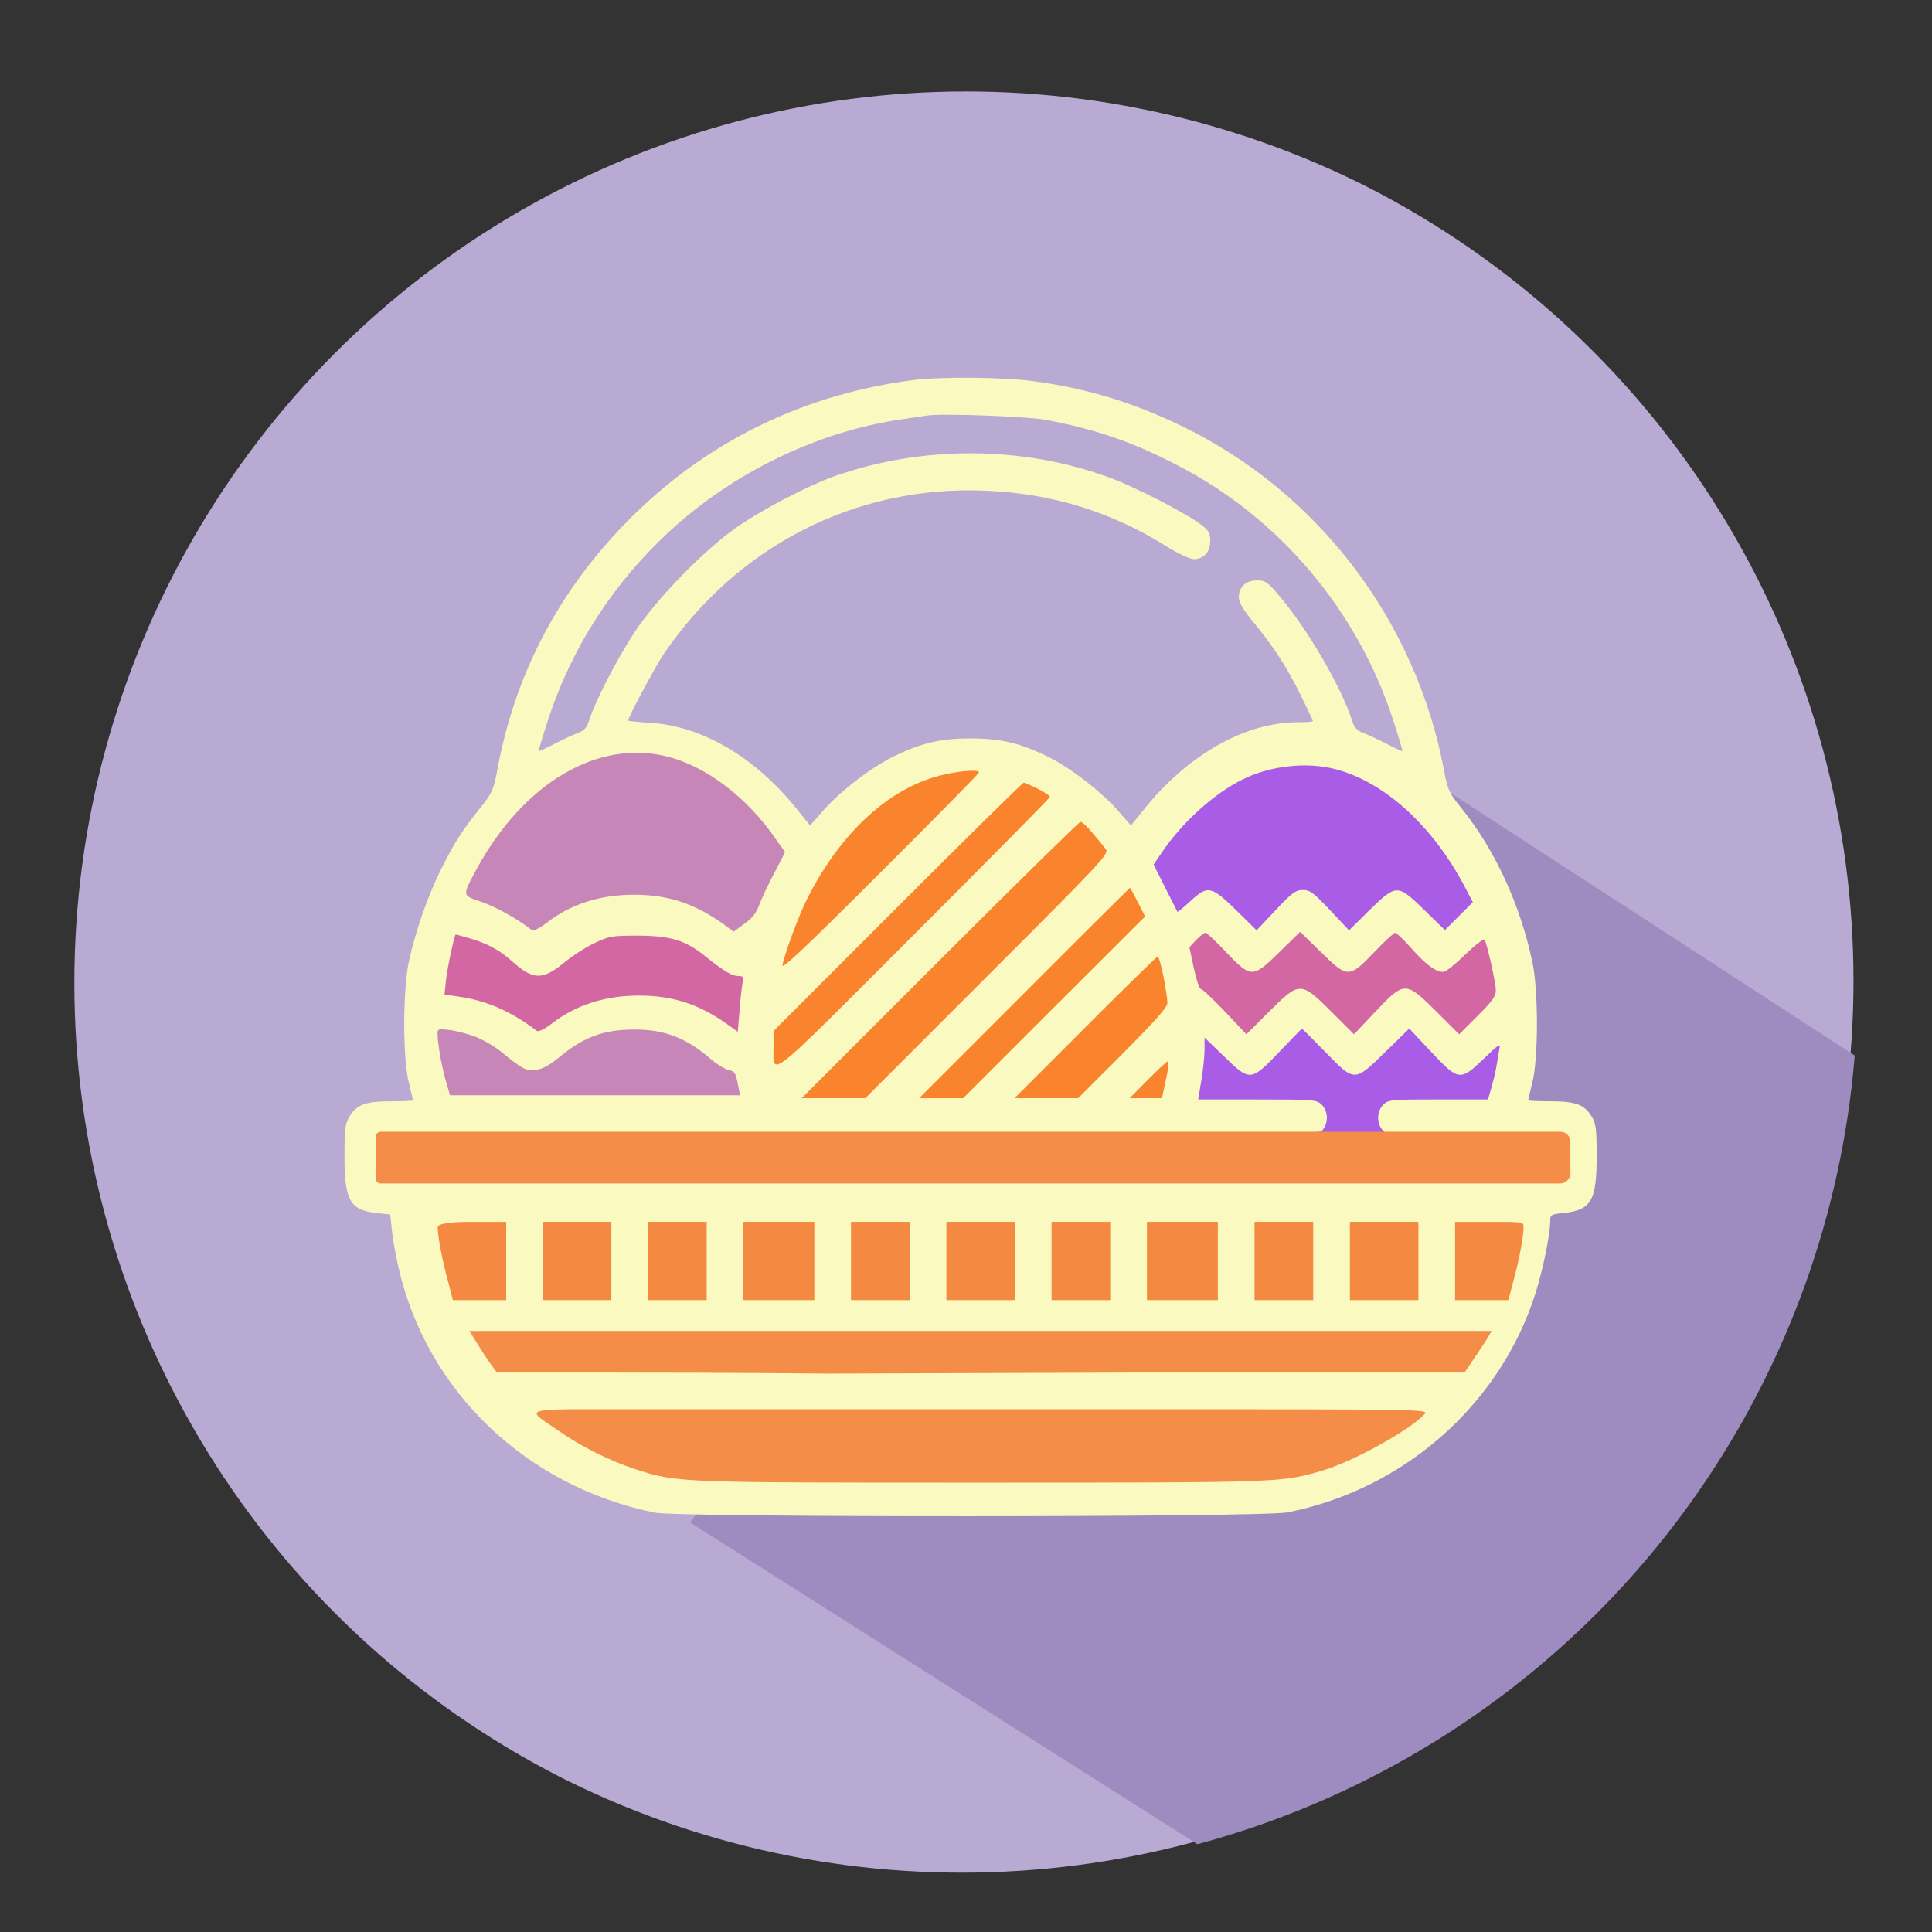 <?xml version="1.0" encoding="UTF-8"?>
<svg id="Layer_5" data-name="Layer 5" xmlns="http://www.w3.org/2000/svg" xmlns:xlink="http://www.w3.org/1999/xlink" viewBox="0 0 595.28 595.28">
  <rect x="0" y="0" width="595.28" height="595.28" fill="#333333" stroke="none"/>
  <defs>
    <style>
      .cls-1 {
        fill: #f9f9c0;
      }

      .cls-2 {
        fill: #d367a3;
      }

      .cls-3 {
        clip-path: url(#clippath-2);
      }

      .cls-4 {
        fill: #9e8cc1;
      }

      .cls-5 {
        fill: #c786b8;
      }

      .cls-6 {
        fill: #f9842d;
      }

      .cls-7 {
        fill: #b8aad3;
      }

      .cls-8 {
        fill: none;
      }

      .cls-9 {
        clip-path: url(#clippath-3);
      }

      .cls-10 {
        fill: #f48a42;
      }

      .cls-11 {
        fill: #a95ce5;
      }

      .cls-12 {
        fill: #f48d47;
      }
    </style>
    <clipPath id="clippath">
      <circle class="cls-8" cx="-317.21" cy="301.95" r="274.73"/>
    </clipPath>
    <clipPath id="clippath-2">
      <circle class="cls-8" cx="297.64" cy="302.91" r="274.73"/>
    </clipPath>
    <clipPath id="clippath-3">
      <polygon class="cls-8" points="503.14 653.34 212.6 469.07 407.75 218.89 671.15 389.96 503.14 653.34"/>
    </clipPath>
  </defs>
  <g class="cls-3">
    <circle class="cls-7" cx="296.36" cy="302.27" r="274.73"/>
    <g class="cls-9">
      <path class="cls-4" d="M575.81,337.07c-20.01,154.1-159.38,263.62-311.27,244.63C112.64,562.7-9.68,405.71,10.33,251.61,30.35,97.52,185.6-51.75,337.5-32.76c151.9,18.99,258.33,215.73,238.31,369.83Z"/>
    </g>
  </g>
  <path class="cls-1" d="M281.42,117.11c-32.93,4.22-62.17,18.24-85.53,40.92-22.76,22.15-37,48.53-42.65,79.12-1.13,6.18-1.58,7.16-5.2,11.68-5.73,7.16-8.06,10.85-12.06,18.84-4.07,8.06-8.06,19.44-10.02,28.71-1.88,8.74-1.88,29.69,0,37.15,.68,2.86,1.28,5.27,1.28,5.5,0,.15-3.09,.3-6.78,.3-7.84,0-10.55,.98-12.81,4.75-1.28,2.03-1.51,3.84-1.51,12.06,0,13.79,1.66,16.8,10.17,17.63l3.92,.45,.53,4.97c.3,2.71,1.21,7.99,2.11,11.76,8.89,38.05,39.49,67.14,78.97,75.13,7.38,1.51,187.25,1.43,194.79-.08,35.94-7.08,65.48-33.16,76.41-67.29,2.34-7.31,4.6-18.46,4.6-22.46,0-1.96,.23-2.11,4.07-2.49,8.59-.9,10.25-3.77,10.25-17.63,0-8.21-.23-10.02-1.51-12.06-2.26-3.77-4.97-4.75-12.81-4.75-3.69,0-6.78-.15-6.78-.3,0-.23,.6-2.64,1.28-5.5,1.88-7.46,1.88-28.41,0-37.15-3.84-17.86-11.45-34.44-22-47.55-3.62-4.52-4.14-5.5-5.2-11.38-8.67-46.19-38.81-85.83-80.7-106.1-15.37-7.46-29.69-11.76-46.19-13.94-9.19-1.21-28.18-1.36-36.62-.3Zm40.62,12.21c15.75,3.01,26.83,6.78,40.99,14.17,31.05,16.05,55.01,44.31,66.08,77.92,1.73,5.35,3.09,9.87,3.01,10.02-.15,.08-2.41-.98-5.05-2.34-2.64-1.36-5.88-2.86-7.16-3.32-1.81-.68-2.64-1.58-3.32-3.77-3.32-10.32-13.41-27.65-22.15-38.13-3.92-4.6-4.52-5.05-7.16-5.05-3.39,0-5.58,2.03-5.58,5.2,0,1.51,1.28,3.77,4.52,7.69,6.33,7.76,10.17,13.64,14.54,22.46,2.03,4.14,3.77,7.76,3.77,7.99s-2.19,.38-4.75,.38c-16.2,0-34.06,10.17-47.47,27.05l-3.84,4.75-4.37-4.97c-5.58-6.18-14.84-13.19-21.93-16.58-8.21-3.92-14.02-5.27-23.13-5.27s-14.92,1.36-23.13,5.27c-7.08,3.39-16.35,10.4-21.93,16.58l-4.37,4.97-3.92-4.82c-12.81-16.13-29.39-25.92-45.51-26.83-3.69-.23-6.63-.53-6.63-.68,0-1.05,8.14-16.2,10.7-20.12,22.68-33.61,59.3-52.37,99.24-50.71,20.5,.83,38.73,6.41,55.84,17.11,3.62,2.26,7.31,3.99,8.44,3.99,3.09,0,5.12-2.19,5.12-5.58,0-2.64-.38-3.24-3.54-5.58-4.97-3.54-19.67-11.08-27.2-13.86-27.05-10.02-58.17-10.1-85.45-.38-8.14,2.94-22.23,10.32-29.76,15.6-10.17,7.16-24.41,21.78-31.35,32.18-5.43,8.29-12.06,21.02-14.09,27.35-.68,2.19-1.51,3.09-3.32,3.77-1.28,.45-4.52,1.96-7.16,3.32-2.64,1.36-4.9,2.41-5.05,2.34-.08-.15,1.28-4.67,3.01-10.02,7.31-22.08,19.97-41.67,37.15-57.57,19.89-18.39,46.04-30.97,71.81-34.66,3.09-.45,6.48-.98,7.54-1.13,4.22-.75,30.82,.23,36.55,1.28Z"/>
  <path class="cls-2" d="M144.74,289.12c5.73,1.73,9.12,3.54,13.49,7.46,6.18,5.43,9.04,5.43,15.82-.15,2.26-1.88,6.33-4.52,9.04-5.8,4.6-2.19,5.43-2.34,13.56-2.34,10.1,.08,14.47,1.36,20.72,6.41,5.8,4.6,8.14,6.03,10.1,6.03,1.58,0,1.73,.23,1.28,2.41-.23,1.28-.68,5.12-.9,8.59l-.53,6.18-3.47-2.49c-8.51-6.03-16.65-8.67-26.98-8.67s-19.44,2.86-26.9,8.67c-2.41,1.81-4.07,2.56-4.6,2.19-7.38-5.65-14.84-9.04-22.68-10.32l-5.73-.9,.45-4.3c.38-3.77,2.64-14.17,3.01-14.17,.08,0,2.03,.53,4.3,1.21Z"/>
  <path class="cls-2" d="M377.84,293.45c7.69,7.99,8.14,7.99,16.43-.15l6.33-6.18,6.33,6.18c8.29,8.14,8.74,8.14,16.43,.15,3.16-3.32,6.1-6.03,6.56-6.03,.38,0,2.71,2.26,5.12,4.97,4.37,4.9,7.31,7.08,9.72,7.08,.68,0,3.69-2.41,6.71-5.35s5.73-4.97,5.95-4.6c.75,1.28,3.47,13.26,3.47,15.6,0,1.88-1.13,3.39-5.65,7.91l-5.65,5.65-7.01-7.01c-9.49-9.42-9.87-9.42-18.76,0l-6.63,7.01-7.01-7.01c-9.42-9.34-9.72-9.34-19.14,0l-7.01,7.01-6.63-7.01c-3.62-3.84-6.93-6.93-7.38-6.93s-1.43-2.86-2.19-6.48l-1.36-6.41,2.11-2.26c1.21-1.21,2.49-2.19,2.86-2.19s3.24,2.71,6.41,6.03Z"/>
  <path class="cls-12" d="M344.57,434.21c94.87,0,95.7,0,94.34,1.51-4.37,4.82-21.85,14.54-31.27,17.33-12.81,3.77-12.13,3.77-105.49,3.77s-93.44,.08-106.62-4.22c-7.61-2.49-16.58-6.93-23.43-11.76-10.55-7.23-12.58-6.63,23.21-6.63"/>
  <path class="cls-12" d="M255.33,423.23c-5.39-.03-29.59-.32-65.53-.32h-36.7l-1.81-2.49c-.98-1.28-2.86-4.22-4.22-6.41l-2.41-3.92H459.63l-1.96,3.24c-1.13,1.73-3.01,4.6-4.22,6.33l-2.19,3.24h-101.2"/>
  <g>
    <path class="cls-6" d="M301.66,237.99c0,.3-13.71,14.24-30.59,31.05-23.81,23.81-30.44,29.99-29.99,28.26,1.05-4.52,5.05-15.22,7.61-20.35,10.47-20.8,25.92-34.81,42.5-38.35,5.43-1.21,10.47-1.51,10.47-.6Z"/>
    <path class="cls-6" d="M319.74,243.04c2.11,1.05,3.77,2.19,3.77,2.49s-18.91,19.44-42.12,42.65c-46.42,46.42-43.03,43.7-43.03,33.98v-4.52l38.2-38.2c21.1-21.1,38.51-38.28,38.88-38.28,.3,0,2.26,.83,4.3,1.88Z"/>
    <path class="cls-6" d="M336.7,256.75c1.66,1.96,3.47,4.14,4.07,4.97,.98,1.36-1.66,4.14-36.55,39.03l-37.6,37.6h-19.59l42.57-42.57c23.43-23.43,42.95-42.57,43.33-42.57,.45,0,2.19,1.58,3.77,3.54Z"/>
    <path class="cls-6" d="M350.56,277.93l2.26,4.45-28.03,27.96-28.03,28.03h-13.56l32.4-32.4c17.78-17.86,32.48-32.4,32.55-32.4,.15,0,1.21,1.96,2.41,4.37Z"/>
    <path class="cls-6" d="M358.48,300.83c.68,3.47,1.21,7.08,1.21,8.14,0,1.43-3.32,5.12-13.71,15.6l-13.79,13.79h-19.59l21.85-21.85c11.98-12.06,22.08-21.85,22.3-21.85s1.05,2.79,1.73,6.18Z"/>
    <path class="cls-6" d="M359.91,329.09c-.15,1.21-.68,3.69-1.13,5.65l-.75,3.62h-9.95l5.58-5.65c3.09-3.09,5.8-5.65,6.1-5.65,.23,0,.3,.9,.15,2.03Z"/>
  </g>
  <g>
    <path class="cls-10" d="M155.96,388.52v12.06h-16.43l-1.51-5.88c-1.81-6.56-3.16-13.86-3.16-16.5q0-1.73,10.55-1.73h10.55v12.06Z"/>
    <polygon class="cls-10" points="188.36 388.52 188.36 400.58 177.81 400.58 167.26 400.58 167.26 388.52 167.26 376.47 177.81 376.47 188.36 376.47 188.36 388.52"/>
    <polygon class="cls-10" points="217.75 388.52 217.75 400.58 208.71 400.58 199.67 400.58 199.67 388.52 199.67 376.47 208.71 376.47 217.75 376.47 217.75 388.52"/>
    <polygon class="cls-10" points="250.91 388.52 250.91 400.58 239.98 400.58 229.05 400.58 229.05 388.52 229.05 376.47 239.98 376.47 250.91 376.47 250.91 388.52"/>
    <polygon class="cls-10" points="280.29 388.52 280.29 400.58 271.25 400.58 262.21 400.58 262.21 388.52 262.21 376.47 271.25 376.47 280.29 376.47 280.29 388.52"/>
    <polygon class="cls-10" points="312.7 388.52 312.7 400.58 302.15 400.58 291.6 400.58 291.6 388.52 291.6 376.47 302.15 376.47 312.7 376.47 312.7 388.52"/>
    <polygon class="cls-10" points="342.08 388.52 342.08 400.58 333.04 400.58 324 400.58 324 388.52 324 376.47 333.04 376.47 342.08 376.47 342.08 388.52"/>
    <polygon class="cls-10" points="375.24 388.52 375.24 400.58 364.31 400.58 353.39 400.58 353.39 388.52 353.39 376.47 364.31 376.47 375.24 376.47 375.24 388.52"/>
    <polygon class="cls-10" points="404.63 388.52 404.63 400.58 395.58 400.58 386.54 400.58 386.54 388.52 386.54 376.47 395.58 376.47 404.63 376.47 404.63 388.52"/>
    <polygon class="cls-10" points="437.03 388.52 437.03 400.58 426.48 400.58 415.93 400.58 415.93 388.52 415.93 376.47 426.48 376.47 437.03 376.47 437.03 388.52"/>
    <path class="cls-10" d="M469.43,378.12c0,2.94-1.36,10.1-3.09,16.43l-1.58,6.03h-16.43v-24.11h10.55c10.47,0,10.55,0,10.55,1.66Z"/>
  </g>
  <g>
    <path class="cls-5" d="M205.88,233.18c11.91,3.09,24.49,12.66,33.23,25.47l2.79,3.92-3.32,6.41c-1.88,3.47-3.92,7.91-4.67,9.87-.9,2.49-2.19,4.14-4.6,5.8l-3.24,2.41-3.62-2.64c-8.67-6.1-16.73-8.74-27.13-8.74s-19.44,2.86-26.9,8.67c-2.41,1.81-4.07,2.56-4.6,2.19-4.3-3.39-11.23-7.23-15.52-8.67-6.03-2.03-5.95-1.73-1.36-10.25,14.54-26.6,37.53-40.01,58.93-34.44Z"/>
    <path class="cls-5" d="M146.35,319.38c2.34,.9,6.03,3.01,8.14,4.75,6.63,5.43,7.61,5.88,10.7,5.5,1.96-.23,4.14-1.43,7.16-3.92,6.93-5.73,12.81-8.14,20.95-8.44,10.47-.45,17.56,2.03,25.62,8.97,1.88,1.66,4.45,3.16,5.58,3.47,1.81,.3,2.19,.9,2.79,4.07l.75,3.69h-89.37l-1.21-4.07c-1.28-4.37-2.64-11.91-2.64-14.69,0-1.73,.15-1.73,3.62-1.36,1.96,.23,5.5,1.13,7.91,2.03Z"/>
  </g>
  <path class="cls-11" d="M411.45,236.99c15.07,3.92,29.84,17.33,39.71,35.94l2.64,5.05-4.3,4.3-4.3,4.3-6.33-6.18c-8.29-8.06-8.59-8.06-16.88,0l-6.33,6.25-5.88-6.25c-5.05-5.35-6.18-6.18-8.36-6.18s-3.32,.83-8.36,6.18l-5.88,6.25-6.33-6.25c-7.76-7.54-8.74-7.69-14.17-2.64-2.03,1.88-3.77,3.32-3.92,3.16-.08-.15-1.73-3.54-3.77-7.46l-3.54-7.08,2.71-3.99c6.33-9.19,15.75-17.71,24.41-22.08,8.59-4.37,19.89-5.65,28.86-3.32Z"/>
  <path class="cls-11" d="M408.3,324.06c9.12,9.42,8.97,9.42,18.61,0l7.31-7.16,6.71,7.16c8.51,9.04,8.97,9.12,16.28,2.11,4.3-4.22,5.2-4.75,4.82-3.24-.15,1.05-.6,3.24-.83,4.9s-.98,4.82-1.58,6.93l-1.13,3.99h-15.22c-14.39,0-15.45,.08-16.95,1.51-2.26,2.11-2.26,6.18,0,8.29,1.58,1.43,2.49,1.51,27.88,1.51h26.22v12.06H117.21v-12.06h144.15q144.08,0,145.81-1.51c1.05-1.05,1.66-2.49,1.66-4.14s-.6-3.09-1.66-4.14c-1.58-1.43-2.56-1.51-19.82-1.51h-18.16l.9-5.5c.53-2.94,.98-7.23,1.05-9.49v-4.07l5.95,5.73c8.06,7.84,8.29,7.84,17.03-1.28,3.77-3.92,6.86-7.16,7.01-7.16,.15-.08,3.32,3.16,7.16,7.08Z"/>
  <path class="cls-12" d="M117.3,348.71H480.79c1.69,0,3.07,1.37,3.07,3.07v9.69c0,1.75-1.42,3.17-3.17,3.17H117.3c-.84,0-1.52-.68-1.52-1.52v-12.89c0-.84,.68-1.52,1.52-1.52Z"/>
</svg>